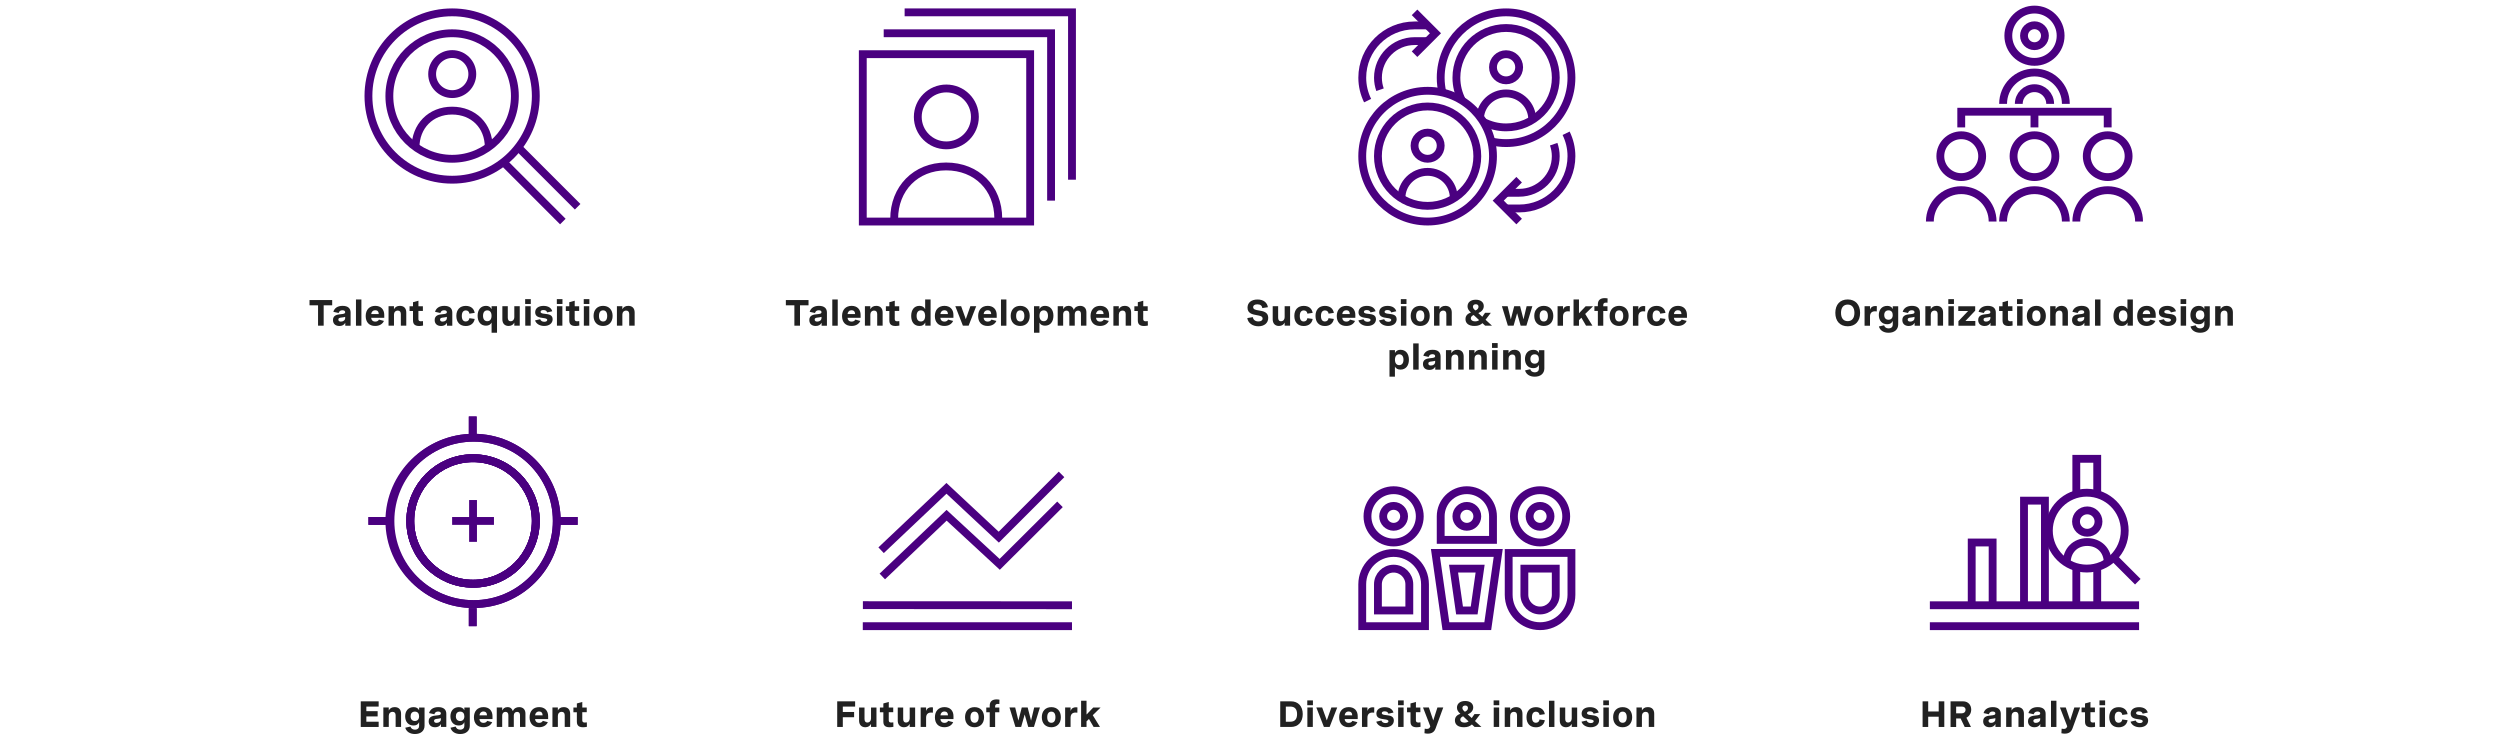 <?xml version="1.0" encoding="utf-8"?>
<!-- Generator: Adobe Illustrator 26.2.1, SVG Export Plug-In . SVG Version: 6.00 Build 0)  -->
<svg version="1.1" xmlns="http://www.w3.org/2000/svg" xmlns:xlink="http://www.w3.org/1999/xlink" x="0px" y="0px"
	 viewBox="0 0 956 285.43" style="enable-background:new 0 0 956 285.43;" xml:space="preserve">
<style type="text/css">
	.st0{fill:none;stroke:#959392;stroke-width:1.25;stroke-miterlimit:10;}
	.st1{fill:none;stroke:#959392;stroke-width:1.25;stroke-miterlimit:10;stroke-dasharray:3.81,3.81;}
	.st2{fill:none;stroke:#959392;stroke-width:1.25;stroke-miterlimit:10;stroke-dasharray:3.76,3.76;}
	.st3{fill:none;stroke:#959392;stroke-width:1.25;stroke-miterlimit:10;stroke-dasharray:3.802,3.802;}
	.st4{fill:none;stroke:#A09A98;stroke-width:2.396;stroke-miterlimit:10;}
	.st5{fill:#A09A98;}
	.st6{fill:#4A0080;}
	.st7{fill:#212121;}
	.st8{fill:none;stroke:#4A0080;stroke-width:3.124;stroke-miterlimit:10;}
	.st9{fill:none;stroke:#4A0080;stroke-width:2.499;stroke-miterlimit:10;}
	.st10{fill:none;stroke:#A09A98;stroke-width:0.75;stroke-miterlimit:10;}
	.st11{fill:#002D5D;}
	.st12{fill-rule:evenodd;clip-rule:evenodd;fill:#4A0080;}
	.st13{fill-rule:evenodd;clip-rule:evenodd;fill:#6500AD;}
	.st14{fill-rule:evenodd;clip-rule:evenodd;fill:#A167FF;}
	.st15{fill-rule:evenodd;clip-rule:evenodd;fill:#DAB8FF;}
	.st16{fill:none;}
	.st17{fill:none;stroke:#000000;stroke-width:0.25;stroke-miterlimit:10;}
	.st18{fill-rule:evenodd;clip-rule:evenodd;fill:none;}
	.st19{fill:#1D1D1B;}
	.st20{fill:#FFFFFF;}
	.st21{fill:#ECEBEB;}
	.st22{fill:none;stroke:#4A0080;stroke-width:3;stroke-miterlimit:10;}
</style>
<g id="bg">
</g>
<g id="Layer_1">
	<g>
		<g>
			<path class="st7" d="M144.8,270.2h-4.71v1.75h4.32v2.01h-4.32v2.02h4.71v2.01h-6.85v-9.8h6.85V270.2z"/>
			<path class="st7" d="M146.58,270.54h2.08v1.15c0.4-0.77,1.09-1.29,2.26-1.29c1.56,0,2.45,0.92,2.45,2.54v5.04h-2.08v-4.42
				c0-0.84-0.36-1.35-1.16-1.35c-0.91,0-1.46,0.65-1.46,1.54v4.23h-2.08V270.54z"/>
			<path class="st7" d="M162.35,270.54v6.99c0,1.9-1.41,3.16-3.67,3.16c-1.93,0-3.29-0.91-3.71-2.41l1.99-0.45
				c0.21,0.75,0.83,1.19,1.71,1.19c1.05,0,1.6-0.62,1.6-1.41v-1.44c-0.42,0.88-1.11,1.26-2.14,1.26c-2,0-3.19-1.46-3.19-3.51
				c0-2.06,1.19-3.51,3.21-3.51c1.01,0,1.72,0.36,2.12,1.2v-1.06H162.35z M157.01,273.91c0,1.09,0.59,1.8,1.63,1.8
				c1.03,0,1.62-0.68,1.62-1.8c0-1.06-0.53-1.79-1.61-1.79C157.57,272.12,157.01,272.84,157.01,273.91z"/>
			<path class="st7" d="M170.67,272.97v5.02h-2.04v-1.12c-0.45,0.86-1.24,1.23-2.24,1.23c-1.54,0-2.46-0.87-2.46-2.28
				c0-1.92,1.72-2.1,3.01-2.23c0.96-0.1,1.65-0.16,1.65-0.78c0-0.4-0.31-0.73-1.05-0.73c-0.83,0-1.25,0.43-1.44,1.05l-2.03-0.45
				c0.43-1.45,1.65-2.28,3.55-2.28C169.64,270.41,170.67,271.33,170.67,272.97z M168.59,275.08v-0.46
				c-0.44,0.13-0.85,0.19-1.31,0.25c-0.75,0.09-1.29,0.15-1.29,0.79c0,0.48,0.31,0.77,0.97,0.77
				C167.9,276.42,168.59,275.87,168.59,275.08z"/>
			<path class="st7" d="M179.65,270.54v6.99c0,1.9-1.41,3.16-3.67,3.16c-1.93,0-3.29-0.91-3.71-2.41l1.99-0.45
				c0.21,0.75,0.83,1.19,1.71,1.19c1.05,0,1.6-0.62,1.6-1.41v-1.44c-0.42,0.88-1.11,1.26-2.14,1.26c-2,0-3.19-1.46-3.19-3.51
				c0-2.06,1.19-3.51,3.21-3.51c1.01,0,1.72,0.36,2.12,1.2v-1.06H179.65z M174.32,273.91c0,1.09,0.59,1.8,1.63,1.8
				c1.03,0,1.62-0.68,1.62-1.8c0-1.06-0.53-1.79-1.61-1.79C174.88,272.12,174.32,272.84,174.32,273.91z"/>
			<path class="st7" d="M188.32,274.96h-4.99c0.05,0.83,0.56,1.46,1.57,1.46c0.79,0,1.2-0.38,1.4-0.77l1.91,0.51
				c-0.51,1.16-1.69,1.93-3.36,1.93c-2.31,0-3.62-1.46-3.62-3.79c0-2.41,1.42-3.9,3.66-3.9c2.16,0,3.44,1.37,3.44,3.48V274.96z
				 M183.34,273.55h2.9c-0.04-1.03-0.57-1.48-1.36-1.48C183.98,272.08,183.44,272.66,183.34,273.55z"/>
			<path class="st7" d="M189.96,270.54h2.08v1.16c0.38-0.79,1-1.3,2.04-1.3c1.15,0,1.73,0.61,2.02,1.52c0.45-1,1.26-1.52,2.41-1.52
				c1.6,0,2.42,0.99,2.42,2.48v5.1h-2.08v-4.47c0-0.83-0.39-1.3-1.11-1.3c-0.79,0-1.26,0.58-1.26,1.4v4.37h-2.08v-4.47
				c0-0.83-0.38-1.3-1.09-1.3c-0.8,0-1.27,0.59-1.27,1.4v4.37h-2.08V270.54z"/>
			<path class="st7" d="M209.6,274.96h-4.99c0.05,0.83,0.56,1.46,1.57,1.46c0.79,0,1.2-0.38,1.4-0.77l1.91,0.51
				c-0.51,1.16-1.69,1.93-3.36,1.93c-2.31,0-3.62-1.46-3.62-3.79c0-2.41,1.42-3.9,3.66-3.9c2.16,0,3.44,1.37,3.44,3.48V274.96z
				 M204.61,273.55h2.9c-0.04-1.03-0.57-1.48-1.36-1.48C205.25,272.08,204.71,272.66,204.61,273.55z"/>
			<path class="st7" d="M211.24,270.54h2.08v1.15c0.4-0.77,1.09-1.29,2.26-1.29c1.56,0,2.45,0.92,2.45,2.54v5.04h-2.08v-4.42
				c0-0.84-0.36-1.35-1.16-1.35c-0.91,0-1.46,0.65-1.46,1.54v4.23h-2.08V270.54z"/>
			<path class="st7" d="M224.37,270.54v1.81h-1.71v3.01c0,0.33,0,0.94,0.98,0.94c0.2,0,0.46-0.03,0.76-0.07l0.04,1.7
				c-0.46,0.1-0.96,0.17-1.46,0.17c-1.34,0-2.39-0.42-2.39-2.12v-3.62h-1.32v-1.81h1.32V269l2.08-0.58v2.13H224.37z"/>
		</g>
	</g>
	<g>
		<g>
			<path class="st7" d="M327,268.19v2.01h-4.71v2.06h4.32v2.01h-4.32v3.72h-2.14v-9.8H327z"/>
			<path class="st7" d="M335.16,277.99h-2.08v-1.18c-0.38,0.76-1.08,1.29-2.18,1.29c-1.52,0-2.39-1-2.39-2.54v-5.01h2.08v4.39
				c0,0.79,0.31,1.35,1.1,1.35c0.84,0,1.39-0.65,1.39-1.54v-4.2h2.08V277.99z"/>
			<path class="st7" d="M341.57,270.54v1.81h-1.71v3.01c0,0.33,0,0.94,0.98,0.94c0.2,0,0.46-0.03,0.76-0.07l0.04,1.7
				c-0.46,0.1-0.96,0.17-1.46,0.17c-1.34,0-2.39-0.42-2.39-2.12v-3.62h-1.32v-1.81h1.32V269l2.08-0.58v2.13H341.57z"/>
			<path class="st7" d="M349.95,277.99h-2.08v-1.18c-0.38,0.76-1.08,1.29-2.18,1.29c-1.52,0-2.39-1-2.39-2.54v-5.01h2.08v4.39
				c0,0.79,0.31,1.35,1.1,1.35c0.84,0,1.39-0.65,1.39-1.54v-4.2h2.08V277.99z"/>
			<path class="st7" d="M352.06,270.54h2.08v1.35c0.38-1.12,1.13-1.43,2.05-1.43c0.2,0,0.37,0.01,0.57,0.05l-0.03,2.02
				c-0.25-0.03-0.47-0.05-0.68-0.05c-1.19,0-1.91,0.64-1.91,2v3.51h-2.08V270.54z"/>
			<path class="st7" d="M364.6,274.96h-4.99c0.05,0.83,0.56,1.46,1.57,1.46c0.79,0,1.2-0.38,1.4-0.77l1.91,0.51
				c-0.51,1.16-1.69,1.93-3.36,1.93c-2.31,0-3.62-1.46-3.62-3.79c0-2.41,1.42-3.9,3.66-3.9c2.16,0,3.44,1.37,3.44,3.48V274.96z
				 M359.62,273.55h2.9c-0.04-1.03-0.57-1.48-1.36-1.48C360.25,272.08,359.71,272.66,359.62,273.55z"/>
			<path class="st7" d="M376.31,274.26c0,2.34-1.41,3.84-3.64,3.84s-3.64-1.5-3.64-3.84c0-2.35,1.41-3.85,3.64-3.85
				S376.31,271.91,376.31,274.26z M371.1,274.26c0,1.39,0.57,2.13,1.57,2.13s1.57-0.74,1.57-2.13c0-1.39-0.57-2.13-1.57-2.13
				S371.1,272.86,371.1,274.26z"/>
			<path class="st7" d="M378.47,277.99v-5.63h-1.32v-1.81h1.32v-0.73c0-1.67,1.06-2.37,2.63-2.37c0.39,0,0.78,0.05,1.1,0.12
				l-0.05,1.65c-0.19-0.03-0.38-0.05-0.56-0.05c-0.78,0-1.05,0.38-1.05,0.9v0.49h1.61v1.81h-1.61v5.63H378.47z"/>
			<path class="st7" d="M395.47,270.54h2.19l-2.28,7.44h-2.19l-1.35-4.76l-1.35,4.76h-2.19l-2.28-7.44h2.19l1.22,5.02l1.29-5.02
				h2.26l1.29,5.02L395.47,270.54z"/>
			<path class="st7" d="M405.67,274.26c0,2.34-1.41,3.84-3.64,3.84s-3.64-1.5-3.64-3.84c0-2.35,1.41-3.85,3.64-3.85
				S405.67,271.91,405.67,274.26z M400.46,274.26c0,1.39,0.57,2.13,1.57,2.13s1.57-0.74,1.57-2.13c0-1.39-0.57-2.13-1.57-2.13
				S400.46,272.86,400.46,274.26z"/>
			<path class="st7" d="M407.31,270.54h2.08v1.35c0.38-1.12,1.13-1.43,2.05-1.43c0.2,0,0.37,0.01,0.57,0.05l-0.03,2.02
				c-0.25-0.03-0.47-0.05-0.68-0.05c-1.19,0-1.91,0.64-1.91,2v3.51h-2.08V270.54z"/>
			<path class="st7" d="M420.88,270.54l-3.01,2.95l2.76,4.49h-2.44l-1.77-3.04l-0.93,0.9v2.15h-2.08v-10.03h2.08v5.28l2.56-2.69
				H420.88z"/>
		</g>
	</g>
	<g>
		<g>
			<path class="st7" d="M489.56,268.19h4.12c2.75,0,4.49,1.9,4.49,4.88c0,2.99-1.74,4.92-4.53,4.92h-4.08V268.19z M491.7,270.2v5.78
				h1.74c1.71,0,2.56-1,2.56-2.89s-0.86-2.89-2.56-2.89H491.7z"/>
			<path class="st7" d="M502.06,267.83v1.85h-2.16v-1.85H502.06z M502.02,270.54v7.44h-2.08v-7.44H502.02z"/>
			<path class="st7" d="M509.12,270.54h2.23l-2.9,7.44h-2.19l-2.9-7.44h2.23l1.78,4.94L509.12,270.54z"/>
			<path class="st7" d="M519.18,274.96h-4.99c0.05,0.83,0.56,1.46,1.57,1.46c0.79,0,1.2-0.38,1.4-0.77l1.91,0.51
				c-0.51,1.16-1.69,1.93-3.36,1.93c-2.31,0-3.62-1.46-3.62-3.79c0-2.41,1.42-3.9,3.66-3.9c2.16,0,3.44,1.37,3.44,3.48V274.96z
				 M514.2,273.55h2.9c-0.04-1.03-0.57-1.48-1.36-1.48C514.83,272.08,514.29,272.66,514.2,273.55z"/>
			<path class="st7" d="M520.82,270.54h2.08v1.35c0.38-1.12,1.13-1.43,2.05-1.43c0.2,0,0.37,0.01,0.57,0.05l-0.03,2.02
				c-0.25-0.03-0.47-0.05-0.68-0.05c-1.19,0-1.91,0.64-1.91,2v3.51h-2.08V270.54z"/>
			<path class="st7" d="M530.92,272.92c-0.17-0.55-0.59-0.91-1.44-0.91c-0.72,0-1.08,0.28-1.08,0.68c0,0.58,0.76,0.67,1.66,0.77
				c1.32,0.15,2.95,0.31,2.95,2.06c0,1.54-1.29,2.58-3.22,2.58c-1.75,0-3.1-0.85-3.51-2.13l1.97-0.45c0.19,0.59,0.74,0.98,1.57,0.98
				c0.69,0,1.12-0.28,1.12-0.69c0-0.54-0.75-0.64-1.63-0.76c-1.33-0.18-2.98-0.4-2.98-2.16c0-1.54,1.25-2.47,3.21-2.47
				c1.88,0,2.99,0.86,3.32,2.06L530.92,272.92z"/>
			<path class="st7" d="M536.78,267.83v1.85h-2.16v-1.85H536.78z M536.73,270.54v7.44h-2.08v-7.44H536.73z"/>
			<path class="st7" d="M543.15,270.54v1.81h-1.71v3.01c0,0.33,0,0.94,0.98,0.94c0.2,0,0.46-0.03,0.76-0.07l0.04,1.7
				c-0.46,0.1-0.96,0.17-1.46,0.17c-1.34,0-2.39-0.42-2.39-2.12v-3.62h-1.32v-1.81h1.32V269l2.08-0.58v2.13H543.15z"/>
			<path class="st7" d="M549.67,270.54h2.23l-2.94,8.04c-0.29,0.8-0.97,1.97-2.93,1.97c-0.44,0-0.86-0.06-1.31-0.16l0.09-1.74
				c0.32,0.05,0.57,0.09,0.81,0.09c0.77,0,1.09-0.32,1.33-0.99l-2.79-7.21h2.24l1.68,4.96L549.67,270.54z"/>
			<path class="st7" d="M566.5,277.99h-2.61l-1.03-0.96c-0.75,0.63-1.54,1.07-3.04,1.07c-2.35,0-3.46-1.08-3.46-2.62
				c0-1.34,0.83-2.09,2.09-2.54c-0.9-0.75-1.31-1.46-1.31-2.34c0-1.48,1.15-2.54,3.15-2.54c1.92,0,3.07,0.98,3.07,2.44
				c0,1.26-0.87,2.17-2.09,2.68l1.52,1.4l1.06-1.52h2.21l-2.03,2.67L566.5,277.99z M561.58,275.86l-2.09-1.96
				c-0.64,0.31-1.07,0.67-1.07,1.28c0,0.71,0.64,1.16,1.63,1.16C560.73,276.33,561.25,276.12,561.58,275.86z M559.22,270.73
				c0,0.49,0.31,0.94,0.94,1.44c0.75-0.29,1.19-0.79,1.19-1.43c0-0.6-0.38-0.95-1.04-0.95
				C559.61,269.79,559.22,270.17,559.22,270.73z"/>
			<path class="st7" d="M573.32,267.83v1.85h-2.16v-1.85H573.32z M573.28,270.54v7.44h-2.08v-7.44H573.28z"/>
			<path class="st7" d="M575.4,270.54h2.08v1.15c0.4-0.77,1.09-1.29,2.26-1.29c1.56,0,2.45,0.92,2.45,2.54v5.04h-2.08v-4.42
				c0-0.84-0.36-1.35-1.16-1.35c-0.91,0-1.46,0.65-1.46,1.54v4.23h-2.08V270.54z"/>
			<path class="st7" d="M588.73,273.39c-0.12-0.8-0.62-1.24-1.37-1.24c-0.96,0-1.54,0.69-1.54,2.12c0,1.44,0.57,2.11,1.5,2.11
				c0.76,0,1.27-0.44,1.4-1.26l2.02,0.29c-0.24,1.58-1.45,2.71-3.41,2.71c-2.26,0-3.6-1.47-3.6-3.86c0-2.41,1.37-3.84,3.61-3.84
				c1.98,0,3.16,1.11,3.4,2.68L588.73,273.39z"/>
			<path class="st7" d="M592.33,267.96h2.08v10.03h-2.08V267.96z"/>
			<path class="st7" d="M603.11,277.99h-2.08v-1.18c-0.38,0.76-1.08,1.29-2.18,1.29c-1.52,0-2.39-1-2.39-2.54v-5.01h2.08v4.39
				c0,0.79,0.31,1.35,1.1,1.35c0.84,0,1.39-0.65,1.39-1.54v-4.2h2.08V277.99z"/>
			<path class="st7" d="M609.4,272.92c-0.17-0.55-0.59-0.91-1.44-0.91c-0.72,0-1.08,0.28-1.08,0.68c0,0.58,0.76,0.67,1.66,0.77
				c1.32,0.15,2.95,0.31,2.95,2.06c0,1.54-1.29,2.58-3.22,2.58c-1.75,0-3.1-0.85-3.51-2.13l1.97-0.45c0.19,0.59,0.74,0.98,1.57,0.98
				c0.69,0,1.12-0.28,1.12-0.69c0-0.54-0.75-0.64-1.63-0.76c-1.33-0.18-2.98-0.4-2.98-2.16c0-1.54,1.25-2.47,3.21-2.47
				c1.88,0,2.99,0.86,3.32,2.06L609.4,272.92z"/>
			<path class="st7" d="M615.25,267.83v1.85h-2.16v-1.85H615.25z M615.21,270.54v7.44h-2.08v-7.44H615.21z"/>
			<path class="st7" d="M624.14,274.26c0,2.34-1.41,3.84-3.64,3.84s-3.64-1.5-3.64-3.84c0-2.35,1.41-3.85,3.64-3.85
				S624.14,271.9,624.14,274.26z M618.93,274.26c0,1.39,0.57,2.13,1.57,2.13s1.57-0.74,1.57-2.13c0-1.39-0.57-2.13-1.57-2.13
				S618.93,272.86,618.93,274.26z"/>
			<path class="st7" d="M625.78,270.54h2.08v1.15c0.4-0.77,1.09-1.29,2.26-1.29c1.56,0,2.45,0.92,2.45,2.54v5.04h-2.08v-4.42
				c0-0.84-0.36-1.35-1.16-1.35c-0.91,0-1.46,0.65-1.46,1.54v4.23h-2.08V270.54z"/>
		</g>
	</g>
	<g>
		<g>
			<path class="st7" d="M737.34,277.99h-2.14v-9.8h2.14v3.88h4.02v-3.88h2.14v9.8h-2.14v-3.92h-4.02V277.99z"/>
			<path class="st7" d="M745.89,268.19h4.76c2.07,0,3.14,1.49,3.14,3.16c0,1.34-0.7,2.55-1.84,3.1l1.74,3.55h-2.39l-1.57-3.25h-1.7
				v3.25h-2.14V268.19z M748.03,270.2v2.58h2.11c0.92,0,1.5-0.55,1.5-1.35c0-0.77-0.54-1.23-1.39-1.23H748.03z"/>
			<path class="st7" d="M765.1,272.97v5.02h-2.04v-1.12c-0.45,0.86-1.24,1.23-2.24,1.23c-1.54,0-2.46-0.87-2.46-2.28
				c0-1.92,1.71-2.1,3.01-2.23c0.96-0.1,1.65-0.16,1.65-0.78c0-0.4-0.31-0.73-1.04-0.73c-0.83,0-1.25,0.43-1.44,1.05l-2.03-0.45
				c0.43-1.45,1.65-2.28,3.55-2.28C764.07,270.41,765.1,271.33,765.1,272.97z M763.02,275.08v-0.46c-0.44,0.13-0.85,0.19-1.3,0.25
				c-0.75,0.09-1.29,0.15-1.29,0.79c0,0.48,0.31,0.77,0.97,0.77C762.33,276.42,763.02,275.87,763.02,275.08z"/>
			<path class="st7" d="M767.15,270.54h2.08v1.15c0.4-0.77,1.09-1.29,2.26-1.29c1.56,0,2.46,0.92,2.46,2.54v5.04h-2.09v-4.42
				c0-0.84-0.36-1.35-1.16-1.35c-0.91,0-1.46,0.65-1.46,1.54v4.23h-2.08V270.54z"/>
			<path class="st7" d="M782.25,272.97v5.02h-2.04v-1.12c-0.45,0.86-1.24,1.23-2.24,1.23c-1.54,0-2.46-0.87-2.46-2.28
				c0-1.92,1.72-2.1,3.02-2.23c0.96-0.1,1.65-0.16,1.65-0.78c0-0.4-0.31-0.73-1.05-0.73c-0.83,0-1.25,0.43-1.44,1.05l-2.03-0.45
				c0.43-1.45,1.65-2.28,3.55-2.28C781.22,270.41,782.25,271.33,782.25,272.97z M780.17,275.08v-0.46
				c-0.45,0.13-0.86,0.19-1.31,0.25c-0.75,0.09-1.29,0.15-1.29,0.79c0,0.48,0.31,0.77,0.97,0.77
				C779.48,276.42,780.17,275.87,780.17,275.08z"/>
			<path class="st7" d="M784.3,267.96h2.08v10.03h-2.08V267.96z"/>
			<path class="st7" d="M793.22,270.54h2.23l-2.94,8.04c-0.29,0.8-0.97,1.97-2.93,1.97c-0.44,0-0.86-0.06-1.3-0.16l0.09-1.74
				c0.32,0.05,0.57,0.09,0.81,0.09c0.77,0,1.09-0.32,1.33-0.99l-2.79-7.21h2.23l1.68,4.96L793.22,270.54z"/>
			<path class="st7" d="M801.09,270.54v1.81h-1.71v3.01c0,0.33,0,0.94,0.98,0.94c0.2,0,0.46-0.03,0.76-0.07l0.04,1.7
				c-0.46,0.1-0.96,0.17-1.46,0.17c-1.34,0-2.39-0.42-2.39-2.12v-3.62h-1.32v-1.81h1.32V269l2.08-0.58v2.13H801.09z"/>
			<path class="st7" d="M805,267.83v1.85h-2.16v-1.85H805z M804.96,270.54v7.44h-2.08v-7.44H804.96z"/>
			<path class="st7" d="M811.58,273.39c-0.12-0.8-0.62-1.24-1.37-1.24c-0.96,0-1.54,0.69-1.54,2.12c0,1.44,0.57,2.11,1.5,2.11
				c0.76,0,1.27-0.44,1.4-1.26l2.02,0.29c-0.24,1.58-1.45,2.71-3.41,2.71c-2.26,0-3.6-1.47-3.6-3.86c0-2.41,1.37-3.84,3.61-3.84
				c1.97,0,3.16,1.11,3.4,2.68L811.58,273.39z"/>
			<path class="st7" d="M819.36,272.92c-0.17-0.55-0.6-0.91-1.44-0.91c-0.72,0-1.08,0.28-1.08,0.68c0,0.58,0.76,0.67,1.66,0.77
				c1.32,0.15,2.95,0.31,2.95,2.06c0,1.54-1.29,2.58-3.22,2.58c-1.75,0-3.1-0.85-3.51-2.13l1.97-0.45c0.19,0.59,0.74,0.98,1.57,0.98
				c0.69,0,1.12-0.28,1.12-0.69c0-0.54-0.75-0.64-1.63-0.76c-1.33-0.18-2.98-0.4-2.98-2.16c0-1.54,1.25-2.47,3.21-2.47
				c1.88,0,2.99,0.86,3.32,2.06L819.36,272.92z"/>
		</g>
	</g>
	<g>
		<g>
			<path class="st7" d="M711.3,119.64c0,3.19-1.82,5.13-4.73,5.13c-2.92,0-4.74-1.94-4.74-5.13s1.82-5.13,4.74-5.13
				C709.48,114.52,711.3,116.46,711.3,119.64z M704,119.64c0,2.11,1.02,3.17,2.56,3.17c1.57,0,2.57-1.09,2.57-3.17
				s-1-3.17-2.56-3.17C705,116.48,704,117.56,704,119.64z"/>
			<path class="st7" d="M713.01,117.1h2.08v1.35c0.38-1.12,1.13-1.43,2.05-1.43c0.2,0,0.37,0.01,0.57,0.05l-0.03,2.02
				c-0.25-0.03-0.47-0.05-0.68-0.05c-1.19,0-1.91,0.64-1.91,2v3.51h-2.08V117.1z"/>
			<path class="st7" d="M725.87,117.1v6.99c0,1.9-1.41,3.16-3.67,3.16c-1.93,0-3.29-0.91-3.71-2.41l1.99-0.45
				c0.21,0.75,0.83,1.19,1.71,1.19c1.05,0,1.6-0.62,1.6-1.41v-1.44c-0.42,0.88-1.11,1.26-2.14,1.26c-2,0-3.19-1.46-3.19-3.51
				c0-2.06,1.19-3.51,3.21-3.51c1.01,0,1.72,0.36,2.12,1.2v-1.06H725.87z M720.53,120.47c0,1.09,0.59,1.8,1.63,1.8
				c1.03,0,1.62-0.68,1.62-1.8c0-1.06-0.53-1.79-1.61-1.79C721.1,118.68,720.53,119.4,720.53,120.47z"/>
			<path class="st7" d="M734.19,119.53v5.02h-2.04v-1.12c-0.45,0.86-1.24,1.23-2.24,1.23c-1.54,0-2.46-0.87-2.46-2.28
				c0-1.92,1.72-2.1,3.01-2.23c0.96-0.1,1.65-0.16,1.65-0.78c0-0.4-0.31-0.73-1.05-0.73c-0.83,0-1.25,0.43-1.44,1.05l-2.03-0.45
				c0.43-1.45,1.65-2.28,3.55-2.28C733.17,116.96,734.19,117.89,734.19,119.53z M732.11,121.63v-0.46
				c-0.44,0.13-0.85,0.19-1.31,0.25c-0.75,0.09-1.29,0.15-1.29,0.79c0,0.48,0.31,0.77,0.97,0.77
				C731.42,122.98,732.11,122.42,732.11,121.63z"/>
			<path class="st7" d="M736.24,117.1h2.08v1.15c0.4-0.77,1.09-1.29,2.26-1.29c1.56,0,2.45,0.92,2.45,2.54v5.04h-2.08v-4.42
				c0-0.84-0.36-1.35-1.16-1.35c-0.91,0-1.46,0.65-1.46,1.54v4.23h-2.08V117.1z"/>
			<path class="st7" d="M747.19,114.39v1.85h-2.16v-1.85H747.19z M747.15,117.1v7.44h-2.08v-7.44H747.15z"/>
			<path class="st7" d="M755.31,117.1v1.7l-3.73,3.94h3.78v1.81h-6.46v-1.75l3.71-3.88h-3.77v-1.81H755.31z"/>
			<path class="st7" d="M763.2,119.53v5.02h-2.04v-1.12c-0.45,0.86-1.24,1.23-2.24,1.23c-1.54,0-2.46-0.87-2.46-2.28
				c0-1.92,1.72-2.1,3.01-2.23c0.96-0.1,1.65-0.16,1.65-0.78c0-0.4-0.31-0.73-1.05-0.73c-0.83,0-1.25,0.43-1.44,1.05l-2.03-0.45
				c0.43-1.45,1.65-2.28,3.55-2.28C762.17,116.96,763.2,117.89,763.2,119.53z M761.12,121.63v-0.46c-0.44,0.13-0.85,0.19-1.31,0.25
				c-0.75,0.09-1.29,0.15-1.29,0.79c0,0.48,0.31,0.77,0.97,0.77C760.43,122.98,761.12,122.42,761.12,121.63z"/>
			<path class="st7" d="M769.55,117.1v1.81h-1.71v3.01c0,0.33,0,0.94,0.98,0.94c0.2,0,0.46-0.03,0.76-0.07l0.04,1.7
				c-0.46,0.1-0.96,0.17-1.46,0.17c-1.34,0-2.39-0.42-2.39-2.12v-3.62h-1.32v-1.81h1.32v-1.54l2.08-0.58v2.13H769.55z"/>
			<path class="st7" d="M773.46,114.39v1.85h-2.16v-1.85H773.46z M773.42,117.1v7.44h-2.08v-7.44H773.42z"/>
			<path class="st7" d="M782.34,120.81c0,2.34-1.41,3.84-3.64,3.84s-3.64-1.5-3.64-3.84c0-2.35,1.41-3.85,3.64-3.85
				S782.34,118.46,782.34,120.81z M777.14,120.81c0,1.39,0.57,2.13,1.57,2.13s1.57-0.74,1.57-2.13c0-1.39-0.57-2.13-1.57-2.13
				S777.14,119.42,777.14,120.81z"/>
			<path class="st7" d="M783.98,117.1h2.08v1.15c0.4-0.77,1.09-1.29,2.26-1.29c1.56,0,2.45,0.92,2.45,2.54v5.04h-2.08v-4.42
				c0-0.84-0.36-1.35-1.16-1.35c-0.91,0-1.46,0.65-1.46,1.54v4.23h-2.08V117.1z"/>
			<path class="st7" d="M799.09,119.53v5.02h-2.04v-1.12c-0.45,0.86-1.24,1.23-2.24,1.23c-1.54,0-2.46-0.87-2.46-2.28
				c0-1.92,1.72-2.1,3.01-2.23c0.96-0.1,1.65-0.16,1.65-0.78c0-0.4-0.31-0.73-1.05-0.73c-0.83,0-1.25,0.43-1.44,1.05l-2.03-0.45
				c0.43-1.45,1.65-2.28,3.55-2.28C798.06,116.96,799.09,117.89,799.09,119.53z M797.01,121.63v-0.46
				c-0.44,0.13-0.85,0.19-1.31,0.25c-0.75,0.09-1.29,0.15-1.29,0.79c0,0.48,0.31,0.77,0.97,0.77
				C796.32,122.98,797.01,122.42,797.01,121.63z"/>
			<path class="st7" d="M801.14,114.52h2.08v10.03h-2.08V114.52z"/>
			<path class="st7" d="M815.61,124.54h-2.04v-1.22c-0.44,0.96-1.2,1.33-2.2,1.33c-2.04,0-3.18-1.51-3.18-3.83
				c0-2.35,1.16-3.86,3.14-3.86c1.04,0,1.78,0.41,2.2,1.26v-3.71h2.08V124.54z M813.52,120.81c0-1.35-0.58-2.13-1.63-2.13
				s-1.63,0.79-1.63,2.13c0,1.33,0.58,2.13,1.63,2.13S813.52,122.14,813.52,120.81z"/>
			<path class="st7" d="M824.34,121.52h-4.99c0.05,0.83,0.56,1.46,1.57,1.46c0.79,0,1.2-0.38,1.4-0.77l1.91,0.51
				c-0.51,1.16-1.69,1.93-3.36,1.93c-2.31,0-3.62-1.46-3.62-3.79c0-2.41,1.42-3.9,3.66-3.9c2.16,0,3.44,1.37,3.44,3.48V121.52z
				 M819.35,120.11h2.9c-0.04-1.03-0.57-1.48-1.36-1.48C819.99,118.63,819.45,119.22,819.35,120.11z"/>
			<path class="st7" d="M830.15,119.47c-0.17-0.55-0.59-0.91-1.44-0.91c-0.72,0-1.08,0.28-1.08,0.68c0,0.58,0.76,0.67,1.66,0.77
				c1.32,0.15,2.95,0.31,2.95,2.06c0,1.54-1.29,2.58-3.22,2.58c-1.75,0-3.1-0.85-3.51-2.13l1.97-0.45c0.19,0.59,0.74,0.98,1.57,0.98
				c0.69,0,1.12-0.28,1.12-0.69c0-0.54-0.75-0.64-1.63-0.76c-1.33-0.18-2.98-0.4-2.98-2.16c0-1.54,1.25-2.47,3.21-2.47
				c1.88,0,2.99,0.86,3.32,2.06L830.15,119.47z"/>
			<path class="st7" d="M836.01,114.39v1.85h-2.16v-1.85H836.01z M835.97,117.1v7.44h-2.08v-7.44H835.97z"/>
			<path class="st7" d="M845.02,117.1v6.99c0,1.9-1.41,3.16-3.67,3.16c-1.93,0-3.29-0.91-3.71-2.41l1.99-0.45
				c0.21,0.75,0.83,1.19,1.71,1.19c1.05,0,1.6-0.62,1.6-1.41v-1.44c-0.42,0.88-1.11,1.26-2.14,1.26c-2,0-3.19-1.46-3.19-3.51
				c0-2.06,1.19-3.51,3.21-3.51c1.01,0,1.72,0.36,2.12,1.2v-1.06H845.02z M839.68,120.47c0,1.09,0.59,1.8,1.63,1.8
				c1.03,0,1.62-0.68,1.62-1.8c0-1.06-0.53-1.79-1.61-1.79C840.25,118.68,839.68,119.4,839.68,120.47z"/>
			<path class="st7" d="M847.07,117.1h2.08v1.15c0.4-0.77,1.09-1.29,2.26-1.29c1.56,0,2.45,0.92,2.45,2.54v5.04h-2.08v-4.42
				c0-0.84-0.36-1.35-1.16-1.35c-0.91,0-1.46,0.65-1.46,1.54v4.23h-2.08V117.1z"/>
		</g>
	</g>
	<g>
		<g>
			<path class="st7" d="M118.36,116.75v-2.01h8.67v2.01h-3.26v7.79h-2.15v-7.79H118.36z"/>
			<path class="st7" d="M134.07,119.53v5.02h-2.04v-1.12c-0.45,0.86-1.24,1.23-2.24,1.23c-1.54,0-2.46-0.87-2.46-2.28
				c0-1.92,1.72-2.1,3.01-2.23c0.96-0.1,1.65-0.16,1.65-0.78c0-0.4-0.31-0.73-1.05-0.73c-0.83,0-1.25,0.43-1.44,1.05l-2.03-0.45
				c0.43-1.45,1.65-2.28,3.55-2.28C133.04,116.96,134.07,117.89,134.07,119.53z M131.99,121.63v-0.46
				c-0.44,0.13-0.85,0.19-1.31,0.25c-0.75,0.09-1.29,0.15-1.29,0.79c0,0.48,0.31,0.77,0.97,0.77
				C131.3,122.98,131.99,122.42,131.99,121.63z"/>
			<path class="st7" d="M136.12,114.52h2.08v10.03h-2.08V114.52z"/>
			<path class="st7" d="M146.93,121.52h-4.99c0.05,0.83,0.56,1.46,1.57,1.46c0.79,0,1.2-0.38,1.4-0.77l1.91,0.51
				c-0.51,1.16-1.69,1.93-3.36,1.93c-2.31,0-3.62-1.46-3.62-3.79c0-2.41,1.42-3.9,3.66-3.9c2.16,0,3.44,1.37,3.44,3.48V121.52z
				 M141.95,120.11h2.9c-0.04-1.03-0.57-1.48-1.36-1.48C142.59,118.63,142.05,119.22,141.95,120.11z"/>
			<path class="st7" d="M148.57,117.1h2.08v1.15c0.4-0.77,1.09-1.29,2.26-1.29c1.56,0,2.45,0.92,2.45,2.54v5.04h-2.08v-4.42
				c0-0.84-0.36-1.35-1.16-1.35c-0.91,0-1.46,0.65-1.46,1.54v4.23h-2.08V117.1z"/>
			<path class="st7" d="M161.71,117.1v1.81H160v3.01c0,0.33,0,0.94,0.98,0.94c0.2,0,0.46-0.03,0.76-0.07l0.04,1.7
				c-0.46,0.1-0.96,0.17-1.46,0.17c-1.34,0-2.39-0.42-2.39-2.12v-3.62h-1.32v-1.81h1.32v-1.54l2.08-0.58v2.13H161.71z"/>
			<path class="st7" d="M172.96,119.53v5.02h-2.04v-1.12c-0.45,0.86-1.24,1.23-2.24,1.23c-1.54,0-2.46-0.87-2.46-2.28
				c0-1.92,1.72-2.1,3.01-2.23c0.96-0.1,1.65-0.16,1.65-0.78c0-0.4-0.31-0.73-1.05-0.73c-0.83,0-1.25,0.43-1.44,1.05l-2.03-0.45
				c0.43-1.45,1.65-2.28,3.55-2.28C171.93,116.96,172.96,117.89,172.96,119.53z M170.88,121.63v-0.46
				c-0.44,0.13-0.85,0.19-1.31,0.25c-0.75,0.09-1.29,0.15-1.29,0.79c0,0.48,0.31,0.77,0.97,0.77
				C170.19,122.98,170.88,122.42,170.88,121.63z"/>
			<path class="st7" d="M179.51,119.94c-0.12-0.8-0.62-1.24-1.37-1.24c-0.96,0-1.54,0.69-1.54,2.12c0,1.44,0.57,2.11,1.5,2.11
				c0.76,0,1.27-0.44,1.4-1.26l2.02,0.29c-0.24,1.58-1.45,2.71-3.41,2.71c-2.26,0-3.6-1.47-3.6-3.86c0-2.41,1.37-3.84,3.61-3.84
				c1.98,0,3.16,1.11,3.4,2.68L179.51,119.94z"/>
			<path class="st7" d="M190.06,117.1v10.14h-2.08v-3.89c-0.4,0.79-1.11,1.19-2.14,1.19c-2,0-3.2-1.5-3.2-3.79
				c0-2.26,1.18-3.79,3.21-3.79c1.02,0,1.7,0.39,2.13,1.26v-1.12H190.06z M187.97,120.76c0-1.29-0.58-2.08-1.63-2.08
				c-1.05,0-1.63,0.79-1.63,2.08c0,1.28,0.58,2.07,1.63,2.07C187.39,122.83,187.97,122.04,187.97,120.76z"/>
			<path class="st7" d="M198.75,124.54h-2.08v-1.18c-0.38,0.76-1.08,1.29-2.18,1.29c-1.52,0-2.39-1-2.39-2.54v-5.01h2.08v4.39
				c0,0.79,0.31,1.35,1.1,1.35c0.84,0,1.39-0.65,1.39-1.54v-4.2h2.08V124.54z"/>
			<path class="st7" d="M202.98,114.39v1.85h-2.16v-1.85H202.98z M202.94,117.1v7.44h-2.08v-7.44H202.94z"/>
			<path class="st7" d="M209.24,119.47c-0.17-0.55-0.59-0.91-1.44-0.91c-0.72,0-1.08,0.28-1.08,0.68c0,0.58,0.76,0.67,1.66,0.77
				c1.32,0.15,2.95,0.31,2.95,2.06c0,1.54-1.29,2.58-3.22,2.58c-1.75,0-3.1-0.85-3.51-2.13l1.97-0.45c0.19,0.59,0.74,0.98,1.57,0.98
				c0.69,0,1.12-0.28,1.12-0.69c0-0.54-0.75-0.64-1.63-0.76c-1.33-0.18-2.98-0.4-2.98-2.16c0-1.54,1.25-2.47,3.21-2.47
				c1.88,0,2.99,0.86,3.32,2.06L209.24,119.47z"/>
			<path class="st7" d="M215.09,114.39v1.85h-2.16v-1.85H215.09z M215.05,117.1v7.44h-2.08v-7.44H215.05z"/>
			<path class="st7" d="M221.47,117.1v1.81h-1.71v3.01c0,0.33,0,0.94,0.98,0.94c0.2,0,0.46-0.03,0.76-0.07l0.04,1.7
				c-0.46,0.1-0.96,0.17-1.46,0.17c-1.34,0-2.39-0.42-2.39-2.12v-3.62h-1.32v-1.81h1.32v-1.54l2.08-0.58v2.13H221.47z"/>
			<path class="st7" d="M225.38,114.39v1.85h-2.16v-1.85H225.38z M225.34,117.1v7.44h-2.08v-7.44H225.34z"/>
			<path class="st7" d="M234.26,120.81c0,2.34-1.41,3.84-3.64,3.84s-3.64-1.5-3.64-3.84c0-2.35,1.41-3.85,3.64-3.85
				S234.26,118.46,234.26,120.81z M229.05,120.81c0,1.39,0.57,2.13,1.57,2.13s1.57-0.74,1.57-2.13c0-1.39-0.57-2.13-1.57-2.13
				S229.05,119.42,229.05,120.81z"/>
			<path class="st7" d="M235.9,117.1h2.08v1.15c0.4-0.77,1.09-1.29,2.26-1.29c1.56,0,2.45,0.92,2.45,2.54v5.04h-2.08v-4.42
				c0-0.84-0.36-1.35-1.16-1.35c-0.91,0-1.46,0.65-1.46,1.54v4.23h-2.08V117.1z"/>
		</g>
	</g>
	<g>
		<g>
			<path class="st7" d="M300.51,116.75v-2.01h8.67v2.01h-3.26v7.79h-2.15v-7.79H300.51z"/>
			<path class="st7" d="M316.22,119.53v5.02h-2.04v-1.12c-0.45,0.86-1.24,1.23-2.24,1.23c-1.54,0-2.46-0.87-2.46-2.28
				c0-1.92,1.72-2.1,3.01-2.23c0.96-0.1,1.65-0.16,1.65-0.78c0-0.4-0.31-0.73-1.05-0.73c-0.83,0-1.25,0.43-1.44,1.05l-2.03-0.45
				c0.43-1.45,1.65-2.28,3.55-2.28C315.19,116.96,316.22,117.89,316.22,119.53z M314.14,121.63v-0.46
				c-0.44,0.13-0.85,0.19-1.31,0.25c-0.75,0.09-1.29,0.15-1.29,0.79c0,0.48,0.31,0.77,0.97,0.77
				C313.45,122.98,314.14,122.42,314.14,121.63z"/>
			<path class="st7" d="M318.27,114.52h2.08v10.03h-2.08V114.52z"/>
			<path class="st7" d="M329.09,121.52h-4.99c0.05,0.83,0.56,1.46,1.57,1.46c0.79,0,1.2-0.38,1.4-0.77l1.91,0.51
				c-0.51,1.16-1.69,1.93-3.36,1.93c-2.31,0-3.62-1.46-3.62-3.79c0-2.41,1.42-3.9,3.66-3.9c2.16,0,3.44,1.37,3.44,3.48V121.52z
				 M324.1,120.11h2.9c-0.04-1.03-0.57-1.48-1.36-1.48C324.74,118.63,324.2,119.22,324.1,120.11z"/>
			<path class="st7" d="M330.73,117.1h2.08v1.15c0.4-0.77,1.09-1.29,2.26-1.29c1.56,0,2.45,0.92,2.45,2.54v5.04h-2.08v-4.42
				c0-0.84-0.36-1.35-1.16-1.35c-0.91,0-1.46,0.65-1.46,1.54v4.23h-2.08V117.1z"/>
			<path class="st7" d="M343.86,117.1v1.81h-1.71v3.01c0,0.33,0,0.94,0.98,0.94c0.2,0,0.46-0.03,0.76-0.07l0.04,1.7
				c-0.46,0.1-0.96,0.17-1.46,0.17c-1.34,0-2.39-0.42-2.39-2.12v-3.62h-1.32v-1.81h1.32v-1.54l2.08-0.58v2.13H343.86z"/>
			<path class="st7" d="M355.86,124.54h-2.04v-1.22c-0.44,0.96-1.2,1.33-2.2,1.33c-2.04,0-3.18-1.51-3.18-3.83
				c0-2.35,1.16-3.86,3.14-3.86c1.04,0,1.78,0.41,2.2,1.26v-3.71h2.08V124.54z M353.77,120.81c0-1.35-0.58-2.13-1.63-2.13
				s-1.63,0.79-1.63,2.13c0,1.33,0.58,2.13,1.63,2.13S353.77,122.14,353.77,120.81z"/>
			<path class="st7" d="M364.58,121.52h-4.99c0.05,0.83,0.56,1.46,1.57,1.46c0.79,0,1.2-0.38,1.4-0.77l1.91,0.51
				c-0.51,1.16-1.69,1.93-3.36,1.93c-2.31,0-3.62-1.46-3.62-3.79c0-2.41,1.42-3.9,3.66-3.9c2.16,0,3.44,1.37,3.44,3.48V121.52z
				 M359.6,120.11h2.9c-0.04-1.03-0.57-1.48-1.36-1.48C360.24,118.63,359.7,119.22,359.6,120.11z"/>
			<path class="st7" d="M371.07,117.1h2.23l-2.9,7.44h-2.19l-2.9-7.44h2.23l1.78,4.94L371.07,117.1z"/>
			<path class="st7" d="M381.13,121.52h-4.99c0.05,0.83,0.56,1.46,1.57,1.46c0.79,0,1.2-0.38,1.4-0.77l1.91,0.51
				c-0.51,1.16-1.69,1.93-3.36,1.93c-2.31,0-3.62-1.46-3.62-3.79c0-2.41,1.42-3.9,3.66-3.9c2.16,0,3.44,1.37,3.44,3.48V121.52z
				 M376.14,120.11h2.9c-0.04-1.03-0.57-1.48-1.36-1.48C376.78,118.63,376.24,119.22,376.14,120.11z"/>
			<path class="st7" d="M382.77,114.52h2.08v10.03h-2.08V114.52z"/>
			<path class="st7" d="M393.77,120.81c0,2.34-1.41,3.84-3.64,3.84s-3.64-1.5-3.64-3.84c0-2.35,1.41-3.85,3.64-3.85
				S393.77,118.46,393.77,120.81z M388.57,120.81c0,1.39,0.57,2.13,1.57,2.13s1.57-0.74,1.57-2.13c0-1.39-0.57-2.13-1.57-2.13
				S388.57,119.42,388.57,120.81z"/>
			<path class="st7" d="M395.41,117.1h2.08v1.08c0.44-0.83,1.11-1.22,2.13-1.22c2.03,0,3.21,1.53,3.21,3.79s-1.18,3.79-3.21,3.79
				c-1,0-1.74-0.38-2.14-1.15v3.85h-2.08V117.1z M400.75,120.76c0-1.29-0.58-2.08-1.63-2.08c-1.05,0-1.63,0.79-1.63,2.08
				c0,1.28,0.58,2.07,1.63,2.07C400.17,122.83,400.75,122.04,400.75,120.76z"/>
			<path class="st7" d="M404.47,117.1h2.08v1.16c0.38-0.79,1-1.3,2.04-1.3c1.15,0,1.73,0.61,2.02,1.52c0.45-1,1.26-1.52,2.41-1.52
				c1.6,0,2.42,0.99,2.42,2.48v5.1h-2.08v-4.47c0-0.83-0.39-1.3-1.11-1.3c-0.79,0-1.26,0.58-1.26,1.4v4.37h-2.08v-4.47
				c0-0.83-0.38-1.3-1.09-1.3c-0.8,0-1.27,0.59-1.27,1.4v4.37h-2.08V117.1z"/>
			<path class="st7" d="M424.11,121.52h-4.99c0.05,0.83,0.56,1.46,1.57,1.46c0.79,0,1.2-0.38,1.4-0.77l1.91,0.51
				c-0.51,1.16-1.69,1.93-3.36,1.93c-2.31,0-3.62-1.46-3.62-3.79c0-2.41,1.42-3.9,3.66-3.9c2.16,0,3.44,1.37,3.44,3.48V121.52z
				 M419.12,120.11h2.9c-0.04-1.03-0.57-1.48-1.36-1.48C419.76,118.63,419.22,119.22,419.12,120.11z"/>
			<path class="st7" d="M425.75,117.1h2.08v1.15c0.4-0.77,1.09-1.29,2.26-1.29c1.56,0,2.45,0.92,2.45,2.54v5.04h-2.08v-4.42
				c0-0.84-0.36-1.35-1.16-1.35c-0.91,0-1.46,0.65-1.46,1.54v4.23h-2.08V117.1z"/>
			<path class="st7" d="M438.88,117.1v1.81h-1.71v3.01c0,0.33,0,0.94,0.98,0.94c0.2,0,0.46-0.03,0.76-0.07l0.04,1.7
				c-0.46,0.1-0.96,0.17-1.46,0.17c-1.34,0-2.39-0.42-2.39-2.12v-3.62h-1.32v-1.81h1.32v-1.54l2.08-0.58v2.13H438.88z"/>
		</g>
	</g>
	<g>
		<g>
			<path class="st7" d="M482.72,117.81c-0.12-0.88-0.72-1.44-1.91-1.44c-0.96,0-1.6,0.38-1.6,1.09c0,0.89,1.01,1.07,2.18,1.26
				c1.63,0.27,3.58,0.58,3.58,2.82c0,1.96-1.48,3.23-3.74,3.23c-2.23,0-4-1.24-4.27-3.14l2.13-0.36c0.16,1.04,0.94,1.65,2.14,1.65
				c0.98,0,1.59-0.42,1.59-1.11c0-0.9-1.03-1.08-2.22-1.29c-1.62-0.29-3.55-0.64-3.55-2.87c0-1.98,1.54-3.12,3.83-3.12
				c2.27,0,3.67,1.13,3.97,2.94L482.72,117.81z"/>
			<path class="st7" d="M493.33,124.54h-2.08v-1.18c-0.38,0.76-1.08,1.29-2.18,1.29c-1.52,0-2.39-1-2.39-2.54v-5.01h2.08v4.39
				c0,0.79,0.31,1.35,1.1,1.35c0.84,0,1.39-0.65,1.39-1.54v-4.2h2.08V124.54z"/>
			<path class="st7" d="M499.95,119.94c-0.12-0.8-0.62-1.24-1.37-1.24c-0.96,0-1.54,0.69-1.54,2.12c0,1.44,0.57,2.11,1.5,2.11
				c0.76,0,1.27-0.44,1.4-1.26l2.02,0.29c-0.24,1.58-1.45,2.71-3.41,2.71c-2.26,0-3.6-1.47-3.6-3.86c0-2.41,1.37-3.84,3.61-3.84
				c1.98,0,3.16,1.11,3.4,2.68L499.95,119.94z"/>
			<path class="st7" d="M508.05,119.94c-0.12-0.8-0.62-1.24-1.37-1.24c-0.96,0-1.54,0.69-1.54,2.12c0,1.44,0.57,2.11,1.5,2.11
				c0.76,0,1.27-0.44,1.4-1.26l2.02,0.29c-0.24,1.58-1.45,2.71-3.41,2.71c-2.26,0-3.6-1.47-3.6-3.86c0-2.41,1.37-3.84,3.61-3.84
				c1.98,0,3.16,1.11,3.4,2.68L508.05,119.94z"/>
			<path class="st7" d="M518.27,121.52h-4.99c0.05,0.83,0.56,1.46,1.57,1.46c0.79,0,1.2-0.38,1.4-0.77l1.91,0.51
				c-0.51,1.16-1.69,1.93-3.36,1.93c-2.31,0-3.62-1.46-3.62-3.79c0-2.41,1.42-3.9,3.66-3.9c2.16,0,3.44,1.37,3.44,3.48V121.52z
				 M513.28,120.11h2.9c-0.04-1.03-0.57-1.48-1.36-1.48C513.92,118.63,513.38,119.22,513.28,120.11z"/>
			<path class="st7" d="M524.08,119.47c-0.17-0.55-0.59-0.91-1.44-0.91c-0.72,0-1.08,0.28-1.08,0.68c0,0.58,0.76,0.67,1.66,0.77
				c1.32,0.15,2.95,0.31,2.95,2.06c0,1.54-1.29,2.58-3.22,2.58c-1.75,0-3.1-0.85-3.51-2.13l1.97-0.45c0.19,0.59,0.74,0.98,1.57,0.98
				c0.69,0,1.12-0.28,1.12-0.69c0-0.54-0.75-0.64-1.63-0.76c-1.33-0.18-2.98-0.4-2.98-2.16c0-1.54,1.25-2.47,3.21-2.47
				c1.88,0,2.99,0.86,3.32,2.06L524.08,119.47z"/>
			<path class="st7" d="M531.99,119.47c-0.17-0.55-0.59-0.91-1.44-0.91c-0.72,0-1.08,0.28-1.08,0.68c0,0.58,0.76,0.67,1.66,0.77
				c1.32,0.15,2.95,0.31,2.95,2.06c0,1.54-1.29,2.58-3.22,2.58c-1.75,0-3.1-0.85-3.51-2.13l1.97-0.45c0.19,0.59,0.74,0.98,1.57,0.98
				c0.69,0,1.12-0.28,1.12-0.69c0-0.54-0.75-0.64-1.63-0.76c-1.33-0.18-2.98-0.4-2.98-2.16c0-1.54,1.25-2.47,3.21-2.47
				c1.88,0,2.99,0.86,3.32,2.06L531.99,119.47z"/>
			<path class="st7" d="M537.84,114.39v1.85h-2.16v-1.85H537.84z M537.8,117.1v7.44h-2.08v-7.44H537.8z"/>
			<path class="st7" d="M546.73,120.81c0,2.34-1.41,3.84-3.64,3.84s-3.64-1.5-3.64-3.84c0-2.35,1.41-3.85,3.64-3.85
				S546.73,118.46,546.73,120.81z M541.52,120.81c0,1.39,0.57,2.13,1.57,2.13s1.57-0.74,1.57-2.13c0-1.39-0.57-2.13-1.57-2.13
				S541.52,119.42,541.52,120.81z"/>
			<path class="st7" d="M548.37,117.1h2.08v1.15c0.4-0.77,1.09-1.29,2.26-1.29c1.56,0,2.45,0.92,2.45,2.54v5.04h-2.08v-4.42
				c0-0.84-0.36-1.35-1.16-1.35c-0.91,0-1.46,0.65-1.46,1.54v4.23h-2.08V117.1z"/>
			<path class="st7" d="M570.54,124.54h-2.61l-1.03-0.96c-0.75,0.63-1.54,1.07-3.04,1.07c-2.35,0-3.46-1.08-3.46-2.62
				c0-1.34,0.83-2.09,2.09-2.54c-0.9-0.75-1.31-1.46-1.31-2.34c0-1.48,1.15-2.54,3.15-2.54c1.92,0,3.07,0.98,3.07,2.44
				c0,1.26-0.87,2.17-2.09,2.68l1.52,1.4l1.06-1.52h2.21l-2.03,2.67L570.54,124.54z M565.61,122.41l-2.09-1.96
				c-0.64,0.31-1.07,0.67-1.07,1.28c0,0.71,0.64,1.16,1.63,1.16C564.77,122.89,565.29,122.68,565.61,122.41z M563.25,117.28
				c0,0.49,0.31,0.94,0.94,1.44c0.75-0.29,1.19-0.79,1.19-1.43c0-0.6-0.38-0.95-1.04-0.95
				C563.65,116.35,563.25,116.72,563.25,117.28z"/>
			<path class="st7" d="M583.78,117.1h2.19l-2.28,7.44h-2.19l-1.35-4.76l-1.35,4.76h-2.19l-2.28-7.44h2.19l1.22,5.02l1.29-5.02h2.26
				l1.29,5.02L583.78,117.1z"/>
			<path class="st7" d="M593.98,120.81c0,2.34-1.41,3.84-3.64,3.84s-3.64-1.5-3.64-3.84c0-2.35,1.41-3.85,3.64-3.85
				S593.98,118.46,593.98,120.81z M588.77,120.81c0,1.39,0.57,2.13,1.57,2.13s1.57-0.74,1.57-2.13c0-1.39-0.57-2.13-1.57-2.13
				S588.77,119.42,588.77,120.81z"/>
			<path class="st7" d="M595.62,117.1h2.08v1.35c0.38-1.12,1.13-1.43,2.05-1.43c0.2,0,0.37,0.01,0.57,0.05l-0.03,2.02
				c-0.25-0.03-0.47-0.05-0.68-0.05c-1.19,0-1.91,0.64-1.91,2v3.51h-2.08V117.1z"/>
			<path class="st7" d="M609.19,117.1l-3.01,2.95l2.76,4.49h-2.44l-1.77-3.04l-0.93,0.9v2.15h-2.08v-10.03h2.08v5.28l2.56-2.69
				H609.19z"/>
			<path class="st7" d="M611.02,124.54v-5.63h-1.32v-1.81h1.32v-0.73c0-1.67,1.06-2.37,2.63-2.37c0.39,0,0.78,0.05,1.1,0.12
				l-0.05,1.65c-0.19-0.03-0.38-0.05-0.56-0.05c-0.78,0-1.05,0.38-1.05,0.9v0.49h1.61v1.81h-1.61v5.63H611.02z"/>
			<path class="st7" d="M622.79,120.81c0,2.34-1.41,3.84-3.64,3.84s-3.64-1.5-3.64-3.84c0-2.35,1.41-3.85,3.64-3.85
				S622.79,118.46,622.79,120.81z M617.58,120.81c0,1.39,0.57,2.13,1.57,2.13s1.57-0.74,1.57-2.13c0-1.39-0.57-2.13-1.57-2.13
				S617.58,119.42,617.58,120.81z"/>
			<path class="st7" d="M624.43,117.1h2.08v1.35c0.38-1.12,1.13-1.43,2.05-1.43c0.2,0,0.37,0.01,0.57,0.05l-0.03,2.02
				c-0.25-0.03-0.47-0.05-0.68-0.05c-1.19,0-1.91,0.64-1.91,2v3.51h-2.08V117.1z"/>
			<path class="st7" d="M634.87,119.94c-0.12-0.8-0.62-1.24-1.37-1.24c-0.96,0-1.54,0.69-1.54,2.12c0,1.44,0.57,2.11,1.5,2.11
				c0.76,0,1.27-0.44,1.4-1.26l2.02,0.29c-0.24,1.58-1.45,2.71-3.41,2.71c-2.26,0-3.6-1.47-3.6-3.86c0-2.41,1.37-3.84,3.61-3.84
				c1.98,0,3.16,1.11,3.4,2.68L634.87,119.94z"/>
			<path class="st7" d="M645.08,121.52h-4.99c0.05,0.83,0.56,1.46,1.57,1.46c0.79,0,1.2-0.38,1.4-0.77l1.91,0.51
				c-0.51,1.16-1.69,1.93-3.36,1.93c-2.31,0-3.62-1.46-3.62-3.79c0-2.41,1.42-3.9,3.66-3.9c2.16,0,3.44,1.37,3.44,3.48V121.52z
				 M640.1,120.11h2.9c-0.04-1.03-0.57-1.48-1.36-1.48C640.73,118.63,640.19,119.22,640.1,120.11z"/>
			<path class="st7" d="M531.35,133.9h2.08v1.08c0.44-0.83,1.11-1.22,2.13-1.22c2.03,0,3.21,1.53,3.21,3.79s-1.18,3.79-3.21,3.79
				c-1,0-1.74-0.38-2.14-1.15v3.85h-2.08V133.9z M536.69,137.56c0-1.29-0.58-2.08-1.63-2.08c-1.05,0-1.63,0.79-1.63,2.08
				c0,1.28,0.58,2.07,1.63,2.07C536.11,139.63,536.69,138.83,536.69,137.56z"/>
			<path class="st7" d="M540.41,131.32h2.08v10.03h-2.08V131.32z"/>
			<path class="st7" d="M550.88,136.33v5.02h-2.04v-1.12c-0.45,0.86-1.24,1.23-2.24,1.23c-1.54,0-2.46-0.87-2.46-2.28
				c0-1.92,1.72-2.1,3.01-2.23c0.96-0.1,1.65-0.16,1.65-0.78c0-0.4-0.31-0.73-1.05-0.73c-0.83,0-1.25,0.43-1.44,1.05l-2.03-0.45
				c0.43-1.45,1.65-2.28,3.55-2.28C549.85,133.76,550.88,134.69,550.88,136.33z M548.8,138.43v-0.46c-0.44,0.13-0.85,0.19-1.31,0.25
				c-0.75,0.09-1.29,0.15-1.29,0.79c0,0.48,0.31,0.77,0.97,0.77C548.11,139.78,548.8,139.22,548.8,138.43z"/>
			<path class="st7" d="M552.93,133.9H555v1.15c0.4-0.77,1.09-1.29,2.26-1.29c1.56,0,2.45,0.92,2.45,2.54v5.04h-2.08v-4.42
				c0-0.84-0.36-1.35-1.16-1.35c-0.91,0-1.46,0.65-1.46,1.54v4.23h-2.08V133.9z"/>
			<path class="st7" d="M561.76,133.9h2.08v1.15c0.4-0.77,1.09-1.29,2.26-1.29c1.56,0,2.45,0.92,2.45,2.54v5.04h-2.08v-4.42
				c0-0.84-0.36-1.35-1.16-1.35c-0.91,0-1.46,0.65-1.46,1.54v4.23h-2.08V133.9z"/>
			<path class="st7" d="M572.71,131.19v1.85h-2.16v-1.85H572.71z M572.67,133.9v7.44h-2.08v-7.44H572.67z"/>
			<path class="st7" d="M574.79,133.9h2.08v1.15c0.4-0.77,1.09-1.29,2.26-1.29c1.56,0,2.45,0.92,2.45,2.54v5.04h-2.08v-4.42
				c0-0.84-0.36-1.35-1.16-1.35c-0.91,0-1.46,0.65-1.46,1.54v4.23h-2.08V133.9z"/>
			<path class="st7" d="M590.56,133.9v6.99c0,1.9-1.41,3.16-3.67,3.16c-1.93,0-3.29-0.91-3.71-2.41l1.99-0.45
				c0.21,0.75,0.83,1.19,1.71,1.19c1.05,0,1.6-0.62,1.6-1.41v-1.44c-0.42,0.88-1.11,1.26-2.14,1.26c-2,0-3.19-1.46-3.19-3.51
				c0-2.06,1.19-3.51,3.21-3.51c1.01,0,1.72,0.36,2.12,1.2v-1.06H590.56z M585.22,137.27c0,1.09,0.59,1.8,1.63,1.8
				c1.03,0,1.62-0.68,1.62-1.8c0-1.06-0.53-1.79-1.61-1.79C585.79,135.48,585.22,136.2,585.22,137.27z"/>
		</g>
	</g>
	<g>
		<circle class="st22" cx="172.89" cy="36.72" r="32"/>
		<path class="st22" d="M172.89,60.72L172.89,60.72c-13.25,0-24-10.75-24-24v0c0-13.25,10.75-24,24-24h0c13.25,0,24,10.75,24,24v0
			C196.89,49.97,186.15,60.72,172.89,60.72z"/>
		<line class="st22" x1="192.61" y1="62.09" x2="215.23" y2="84.72"/>
		<line class="st22" x1="198.26" y1="56.43" x2="220.89" y2="79.06"/>
		<g>
			<g>
				<path class="st22" d="M158.89,56.43c0-8.17,5.78-14.13,13.98-14.13s14.02,5.81,14.02,13.97"/>
				<ellipse class="st22" cx="172.93" cy="28.33" rx="7.68" ry="7.66"/>
			</g>
		</g>
	</g>
	<g>
		<polyline class="st22" points="337.93,12.72 401.93,12.72 401.93,76.72 		"/>
		<polyline class="st22" points="345.93,4.72 409.93,4.72 409.93,68.72 		"/>
		<rect x="329.93" y="20.72" class="st22" width="64" height="64"/>
		<g>
			<g>
				<path class="st22" d="M341.93,83.73c0-11.61,8.21-20.08,19.87-20.08c11.65,0,19.94,8.25,19.94,19.87"/>
				<ellipse class="st22" cx="361.88" cy="44.71" rx="10.92" ry="10.88"/>
			</g>
		</g>
	</g>
	<g>
		<polyline class="st22" points="580.92,84.72 572.92,76.72 580.92,68.72 		"/>
		<g>
			<path class="st22" d="M576.1,79.72h4.82c11.05,0,20-8.95,20-20c0-3.15-0.75-6.11-2.04-8.76"/>
		</g>
		<path class="st22" d="M576.1,73.72h4.82c7.72,0,14-6.28,14-14c0-1.61-0.29-3.15-0.79-4.59"/>
		<g>
			<polyline class="st22" points="540.92,4.72 548.92,12.72 540.92,20.72 			"/>
			<g>
				<path class="st22" d="M545.75,9.72h-4.82c-11.05,0-20,8.95-20,20c0,3.15,0.75,6.11,2.04,8.76"/>
			</g>
			<path class="st22" d="M545.75,15.72h-4.82c-7.72,0-14,6.28-14,14c0,1.61,0.29,3.15,0.79,4.59"/>
		</g>
		<circle class="st22" cx="545.92" cy="59.72" r="25"/>
		<circle class="st22" cx="545.92" cy="59.72" r="19"/>
		<circle class="st22" cx="545.92" cy="55.72" r="5"/>
		<path class="st22" d="M535.92,75.72c0-5.52,4.48-10,10-10c5.52,0,10,4.48,10,10"/>
		<circle class="st22" cx="575.92" cy="25.72" r="5"/>
		<g>
			<path class="st22" d="M551.57,35.37c-0.42-1.82-0.65-3.71-0.65-5.65c0-13.79,11.21-25,25-25s25,11.21,25,25s-11.21,25-25,25
				c-1.94,0-3.83-0.23-5.65-0.65"/>
			<path class="st22" d="M559.07,38.46c-1.36-2.62-2.14-5.59-2.14-8.75c0-10.49,8.51-19,19-19s19,8.51,19,19s-8.51,19-19,19
				c-3.16,0-6.13-0.78-8.75-2.14"/>
			<path class="st22" d="M585.92,45.72c0-5.52-4.48-10-10-10c-5.21,0-9.49,3.99-9.95,9.08"/>
		</g>
	</g>
	<g>
		<circle class="st22" cx="777.98" cy="13.66" r="10"/>
		<circle class="st22" cx="777.98" cy="13.66" r="4"/>
		<path class="st22" d="M789.98,39.72c0-6.63-5.37-12-12-12c-6.63,0-12,5.37-12,12"/>
		<path class="st22" d="M771.98,39.72c0-3.31,2.69-6,6-6s6,2.69,6,6"/>
		<polyline class="st22" points="805.98,48.72 805.98,42.72 749.98,42.72 749.98,48.72 		"/>
		<line class="st22" x1="777.98" y1="42.72" x2="777.98" y2="48.72"/>
		<g>
			<circle class="st22" cx="749.98" cy="59.72" r="8"/>
			<path class="st22" d="M737.98,84.72c0-6.63,5.37-12,12-12c6.63,0,12,5.37,12,12"/>
		</g>
		<g>
			<circle class="st22" cx="777.98" cy="59.72" r="8"/>
			<path class="st22" d="M765.98,84.72c0-6.63,5.37-12,12-12c6.63,0,12,5.37,12,12"/>
		</g>
		<g>
			<circle class="st22" cx="805.98" cy="59.72" r="8"/>
			<path class="st22" d="M793.98,84.72c0-6.63,5.37-12,12-12c6.63,0,12,5.37,12,12"/>
		</g>
	</g>
	<g>
		<g>
			<path class="st22" d="M181.11,231.01c-17.54,0-31.81-14.27-31.81-31.81s14.27-31.81,31.81-31.81s31.81,14.27,31.81,31.81
				S198.65,231.01,181.11,231.01z"/>
			<circle class="st22" cx="180.89" cy="199.21" r="24"/>
		</g>
		<line class="st22" x1="180.77" y1="159.26" x2="180.77" y2="166.14"/>
		<line class="st22" x1="180.77" y1="232.56" x2="180.77" y2="239.45"/>
		<line class="st22" x1="220.89" y1="199.21" x2="214.01" y2="199.21"/>
		<line class="st22" x1="147.78" y1="199.21" x2="140.89" y2="199.21"/>
		<g>
			<defs>
				<circle id="SVGID_1_" cx="180.89" cy="199.21" r="24"/>
			</defs>
			<clipPath id="SVGID_00000034086013162820917840000007006096444418221473_">
				<use xlink:href="#SVGID_1_"  style="overflow:visible;"/>
			</clipPath>
			<use xlink:href="#SVGID_1_"  style="overflow:visible;fill:none;stroke:#4A0080;stroke-width:3;stroke-miterlimit:10;"/>
		</g>
		<g>
			<path class="st22" d="M181.09,231.01c-17.53,0-32.2-14.26-32.2-31.81s14.67-31.82,32.2-31.82s31.8,14.27,31.8,31.81
				S198.63,231.01,181.09,231.01z"/>
			<circle class="st22" cx="180.89" cy="199.21" r="24"/>
		</g>
		<line class="st22" x1="180.77" y1="159.26" x2="180.77" y2="166.14"/>
		<line class="st22" x1="180.77" y1="232.56" x2="180.77" y2="239.45"/>
		<line class="st22" x1="220.89" y1="199.21" x2="214.01" y2="199.21"/>
		<line class="st22" x1="147.78" y1="199.21" x2="140.89" y2="199.21"/>
		<g>
			<defs>
				<circle id="SVGID_00000097492167308407428890000018360169832490473880_" cx="180.89" cy="199.21" r="24"/>
			</defs>
			<clipPath id="SVGID_00000072266125168049025280000002038117837269771152_">
				<use xlink:href="#SVGID_00000097492167308407428890000018360169832490473880_"  style="overflow:visible;"/>
			</clipPath>
			
				<use xlink:href="#SVGID_00000097492167308407428890000018360169832490473880_"  style="overflow:visible;fill:none;stroke:#4A0080;stroke-width:3;stroke-miterlimit:10;"/>
		</g>
		<line class="st22" x1="172.89" y1="199.21" x2="188.89" y2="199.21"/>
		<line class="st22" x1="180.89" y1="191.21" x2="180.89" y2="207.21"/>
	</g>
	<g>
		<g>
			<line class="st22" x1="329.97" y1="231.41" x2="409.93" y2="231.45"/>
			<line class="st22" x1="329.93" y1="239.45" x2="409.93" y2="239.45"/>
		</g>
		<g>
			<polyline class="st22" points="337.39,220.44 361.98,197.04 382.29,215.81 405.34,192.86 			"/>
		</g>
		<g>
			<polyline class="st22" points="336.93,210.41 361.93,186.74 381.93,205.41 405.93,181.41 			"/>
		</g>
	</g>
	<g>
		<path class="st22" d="M520.92,223.45v16h24v-16c0-6.63-5.37-12-12-12C526.29,211.45,520.92,216.82,520.92,223.45z"/>
		<path class="st22" d="M526.92,233.45v-10c0-3.31,2.69-6,6-6s6,2.69,6,6v10H526.92z"/>
		<circle class="st22" cx="588.92" cy="197.45" r="10"/>
		<circle class="st22" cx="588.92" cy="197.45" r="4"/>
		<circle class="st22" cx="532.92" cy="197.45" r="10"/>
		<circle class="st22" cx="532.92" cy="197.45" r="4"/>
		<polygon class="st22" points="552.92,239.45 548.92,211.45 572.92,211.45 568.92,239.45 		"/>
		<polygon class="st22" points="555.84,217.45 558.13,233.45 563.72,233.45 566,217.45 		"/>
		<path class="st22" d="M576.92,227.45v-16h24v16c0,6.63-5.37,12-12,12C582.29,239.45,576.92,234.07,576.92,227.45z"/>
		<path class="st22" d="M588.92,233.45c-3.31,0-6-2.69-6-6v-10h12v10C594.92,230.76,592.23,233.45,588.92,233.45z"/>
		<path class="st22" d="M550.92,197.45c0-5.52,4.48-10,10-10s10,4.48,10,10v9h-20V197.45z"/>
		<circle class="st22" cx="560.92" cy="197.45" r="4"/>
	</g>
	<g>
		<g>
			<polyline class="st22" points="761.98,231.45 761.98,207.45 753.98,207.45 753.98,231.45 			"/>
			<polyline class="st22" points="781.98,231.45 781.98,191.45 773.98,191.45 773.98,231.45 			"/>
			<line class="st22" x1="793.98" y1="217.45" x2="793.98" y2="231.45"/>
			<polyline class="st22" points="801.98,189.45 801.98,175.45 793.98,175.45 793.98,189.45 			"/>
			<line class="st22" x1="801.98" y1="231.45" x2="801.98" y2="217.45"/>
			<line class="st22" x1="817.98" y1="231.45" x2="737.98" y2="231.45"/>
			<line class="st22" x1="817.98" y1="239.45" x2="737.98" y2="239.45"/>
		</g>
		<g>
			<path class="st22" d="M797.98,217.42L797.98,217.42c-8.02,0-14.5-6.49-14.5-14.5v-0.01c0-8.01,6.49-14.5,14.5-14.5h0.01
				c8.01,0,14.5,6.49,14.5,14.5v0.01C812.48,210.93,805.99,217.42,797.98,217.42z"/>
			<line class="st22" x1="808.24" y1="213.19" x2="817.5" y2="222.45"/>
		</g>
		<g>
			<g>
				<path class="st22" d="M790.32,215.17c0-4.57,3.23-7.9,7.82-7.9c4.59,0,7.84,3.25,7.84,7.82"/>
				<ellipse class="st22" cx="798.17" cy="199.45" rx="4.3" ry="4.28"/>
			</g>
		</g>
	</g>
</g>
</svg>
